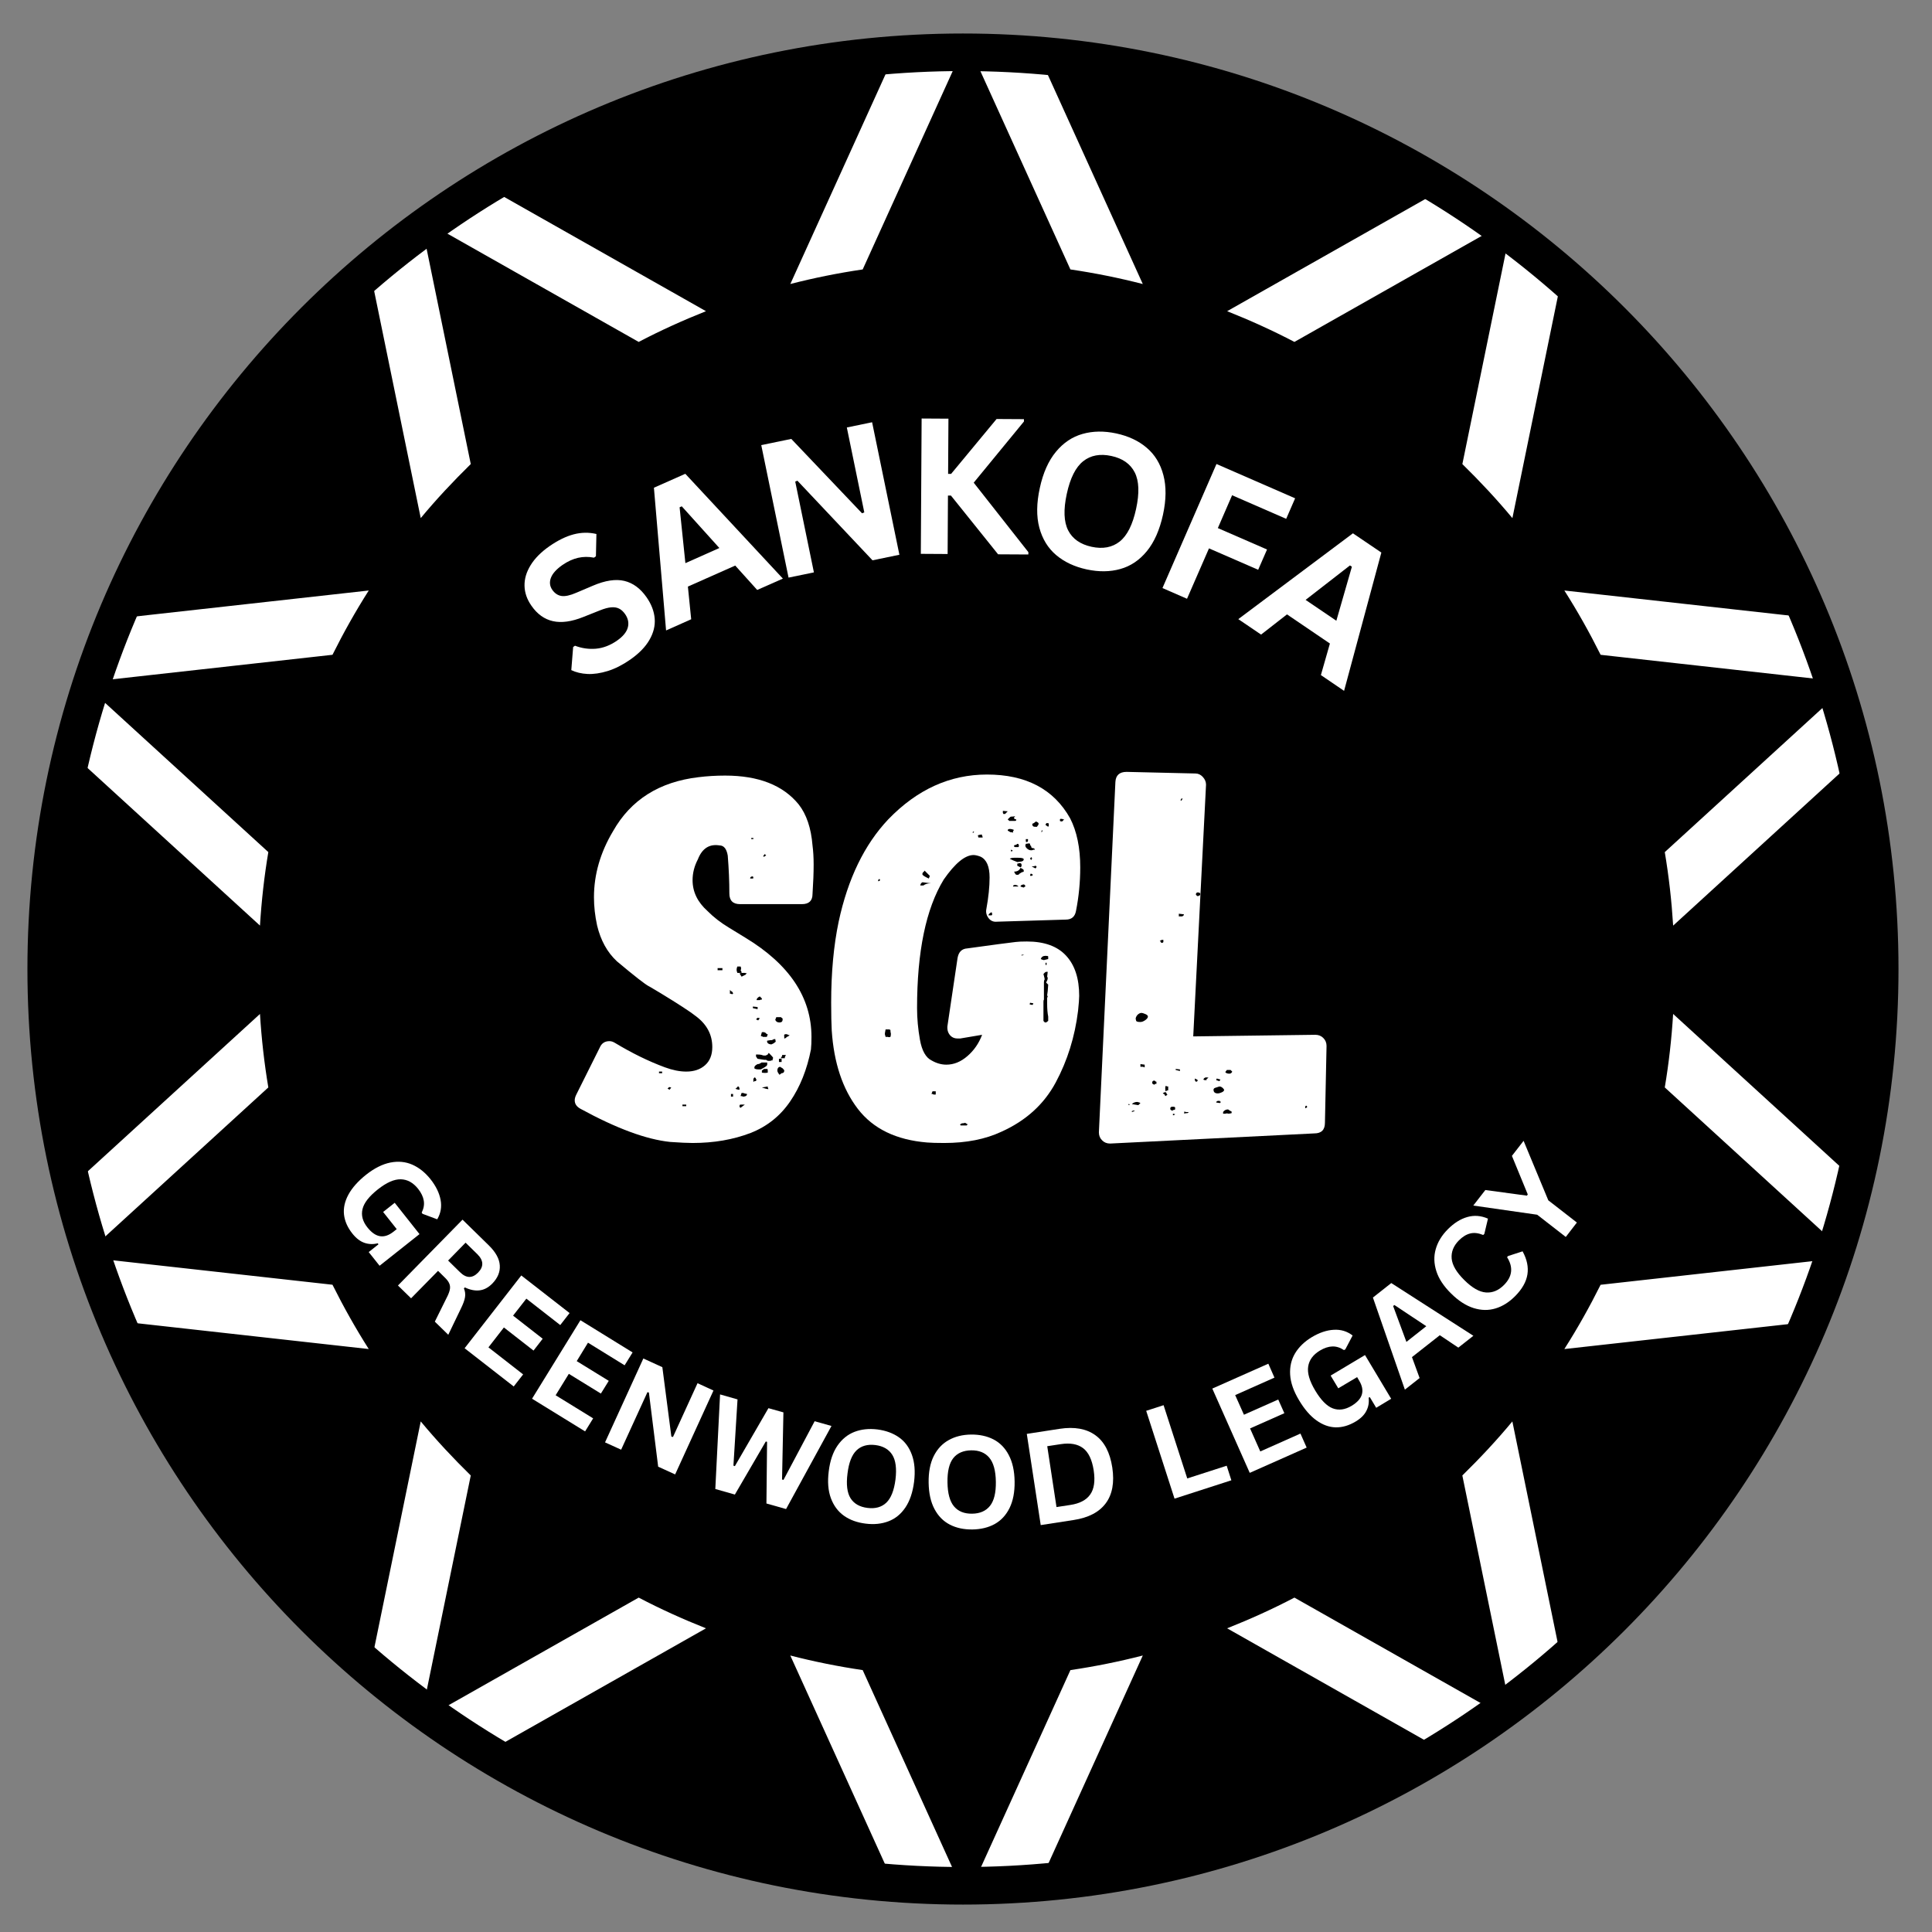 <svg xmlns="http://www.w3.org/2000/svg" xmlns:xlink="http://www.w3.org/1999/xlink" width="500" viewBox="0 0 375 375" height="500" preserveAspectRatio="xMidYMid meet"><rect x="0" y="0" width="375" height="375" fill="#808080" stroke="none"/><defs><g></g><clipPath id="7563e2cb05"><path d="M 5.324 6.504 L 368.496 6.504 L 368.496 369.676 L 5.324 369.676 Z M 5.324 6.504 " clip-rule="nonzero"></path></clipPath><clipPath id="4e515ea455"><path d="M 186.91 6.504 C 86.625 6.504 5.324 87.805 5.324 188.09 C 5.324 288.375 86.625 369.676 186.91 369.676 C 287.195 369.676 368.496 288.375 368.496 188.09 C 368.496 87.805 287.195 6.504 186.91 6.504 Z M 186.91 6.504 " clip-rule="nonzero"></path></clipPath><clipPath id="b04cc02ecb"><path d="M 12.613 13.793 L 361.207 13.793 L 361.207 362.387 L 12.613 362.387 Z M 12.613 13.793 " clip-rule="nonzero"></path></clipPath><clipPath id="df3dfbedde"><path d="M 186.91 13.793 C 90.648 13.793 12.613 91.828 12.613 188.09 C 12.613 284.352 90.648 362.387 186.91 362.387 C 283.172 362.387 361.207 284.352 361.207 188.09 C 361.207 91.828 283.172 13.793 186.91 13.793 Z M 186.91 13.793 " clip-rule="nonzero"></path></clipPath><clipPath id="fbe3911221"><path d="M 71.25 72.43 L 302.57 72.43 L 302.57 303.75 L 71.25 303.75 Z M 71.25 72.43 " clip-rule="nonzero"></path></clipPath><clipPath id="26dae7e473"><path d="M 186.91 72.43 C 123.031 72.43 71.25 124.211 71.25 188.09 C 71.25 251.969 123.031 303.75 186.91 303.75 C 250.789 303.75 302.57 251.969 302.57 188.09 C 302.57 124.211 250.789 72.43 186.91 72.43 Z M 186.91 72.43 " clip-rule="nonzero"></path></clipPath></defs><g clip-path="url(#7563e2cb05)"><g clip-path="url(#4e515ea455)"><path fill="#000000" d="M 5.324 6.504 L 368.496 6.504 L 368.496 369.676 L 5.324 369.676 Z M 5.324 6.504 " fill-opacity="1" fill-rule="nonzero"></path></g></g><g clip-path="url(#b04cc02ecb)"><g clip-path="url(#df3dfbedde)"><path fill="#ffffff" d="M 12.613 13.793 L 361.207 13.793 L 361.207 362.387 L 12.613 362.387 Z M 12.613 13.793 " fill-opacity="1" fill-rule="nonzero"></path></g></g><path fill="#000000" d="M 14.355 146.652 C 7.598 174.898 7.594 201.555 14.355 229.809 L 50.461 196.809 C 50.758 201.637 51.297 206.391 52.082 211.07 L 17.738 242.461 C 17.93 243.062 18.188 243.629 18.383 244.227 L 64.535 249.367 C 66.676 253.656 69.016 257.824 71.574 261.848 L 22.848 256.418 C 33.699 282.605 50.637 305.582 71.855 323.73 L 81.664 275.895 C 84.707 279.57 87.969 283.047 91.375 286.387 L 82.074 331.742 C 82.602 332.133 83.113 332.539 83.645 332.918 L 123.969 310.094 C 128.195 312.309 132.559 314.281 137.031 316.055 L 94.516 340.121 C 117.887 354.477 144.746 363.605 173.609 365.852 L 153.395 321.332 C 157.996 322.516 162.676 323.461 167.445 324.164 L 186.668 366.512 C 186.988 366.512 187.293 366.559 187.609 366.559 C 187.926 366.559 188.23 366.512 188.543 366.512 L 207.77 324.164 C 212.539 323.461 217.219 322.516 221.816 321.332 L 201.605 365.859 C 230.465 363.609 257.324 354.48 280.695 340.129 L 238.184 316.055 C 242.652 314.281 247.016 312.312 251.246 310.094 L 291.566 332.926 C 292.098 332.539 292.613 332.137 293.141 331.75 L 283.84 286.391 C 287.242 283.051 290.504 279.574 293.547 275.898 L 303.355 323.738 C 324.582 305.59 341.52 282.613 352.371 256.426 L 303.637 261.852 C 306.199 257.832 308.535 253.664 310.676 249.375 L 356.832 244.23 C 357.031 243.633 357.289 243.066 357.48 242.469 L 323.133 211.07 C 323.922 206.391 324.457 201.633 324.754 196.805 L 360.863 229.812 C 367.637 201.5 367.609 174.852 360.863 146.652 L 324.758 179.66 C 324.457 174.832 323.922 170.078 323.133 165.395 L 357.48 134 C 357.289 133.402 357.031 132.836 356.836 132.238 L 310.68 127.098 C 308.539 122.805 306.203 118.641 303.641 114.617 L 352.371 120.043 C 341.52 93.855 324.582 70.879 303.359 52.734 L 293.555 100.566 C 290.508 96.895 287.246 93.414 283.844 90.078 L 293.141 44.715 C 292.613 44.332 292.098 43.926 291.566 43.543 L 251.246 66.367 C 247.02 64.152 242.656 62.18 238.188 60.402 L 280.695 36.34 C 257.328 21.988 230.465 12.859 201.605 10.609 L 221.816 55.129 C 217.219 53.945 212.535 53 207.766 52.297 L 188.543 9.953 C 188.23 9.949 187.926 9.902 187.609 9.902 C 187.293 9.902 186.988 9.949 186.668 9.953 L 167.449 52.297 C 162.68 53 158 53.941 153.402 55.125 L 173.609 10.613 C 144.75 12.859 117.891 21.988 94.523 36.34 L 137.031 60.402 C 132.559 62.18 128.195 64.152 123.969 66.367 L 83.648 43.543 C 83.117 43.926 82.602 44.332 82.074 44.719 L 91.375 90.074 C 87.969 93.414 84.707 96.891 81.664 100.562 L 71.855 52.734 C 50.637 70.883 33.699 93.855 22.848 120.043 L 71.574 114.617 C 69.012 118.641 66.676 122.805 64.535 127.094 L 18.387 132.234 C 18.188 132.836 17.93 133.402 17.738 134 L 52.082 165.391 C 51.293 170.074 50.758 174.828 50.461 179.656 Z M 185.711 298.961 C 182.664 292.723 181.746 288.254 180.465 283.734 C 156.223 287.898 160.789 287.418 155.867 285.543 C 158.574 281.184 155.309 283.852 166.02 277.484 C 171.055 274.508 170.441 274.336 171.855 272.516 C 171.707 272.312 171.555 272.109 171.402 271.902 C 163.941 272.59 156.367 273.336 152.082 272.855 C 138.727 271.375 129.07 263.422 127.723 248.371 C 126.828 238.43 129.051 230.035 138.238 226.348 C 145.434 223.465 152.578 223.367 158.91 228.445 C 164.098 232.605 167.125 238.047 166.789 244.973 C 166.562 249.637 162.09 254.652 156.754 256.172 C 149.707 258.188 143.23 252.727 143.867 247.066 C 144.18 244.34 146.285 243.324 148.895 244.227 C 151.527 245.145 155.086 247.418 155.719 243.125 C 156.438 238.262 152.41 234.234 147.488 234.902 C 142.383 235.598 139.809 238.449 139.504 243.633 C 139.281 247.418 139.652 250.988 141.641 254.398 C 146.07 262 158.121 262.586 164.039 258.023 C 171.246 252.453 173.238 243.109 169.195 234.738 C 161.59 218.984 146.301 209.258 130.875 194.824 C 119.375 184.066 108.43 172.766 101.602 158.258 C 92.008 137.859 97.68 118.645 113.629 106.508 C 129.734 94.246 155.402 90.355 179.301 106.676 C 182.16 108.625 184.703 111.047 187.516 113.352 C 194.754 107.227 199.59 102.148 213.887 97.879 C 239.43 90.262 270.805 103.285 277.418 131.309 C 280.148 142.871 276.297 153.156 270.91 162.922 C 258.5 185.418 236.902 199.824 215.008 221.617 C 211.219 225.391 208.348 230.289 205.805 235.07 C 202.871 240.594 202.816 246.633 205.848 252.246 C 211.414 262.559 223.359 262.859 230.223 257.887 C 235.73 253.902 237.426 243.906 233.754 238.211 C 230.066 232.5 218.117 234.336 219.164 242.668 C 220.102 250.105 226.777 240.863 230.098 245.004 C 234.98 251.129 223.57 261.156 214.102 254.32 C 208.523 250.293 206.793 245.055 209.066 238.43 C 211.578 231.133 216.512 225.996 224.172 224.766 C 237.004 222.715 245.617 230.852 246.828 238.66 C 250.121 259.934 237.477 272.23 222.184 272.895 C 215.039 273.195 209.457 271.977 202.996 271.977 C 204.402 275.859 208.152 276.637 216.156 281.691 C 217.578 282.586 219.773 283.695 218.801 285.543 C 218.281 286.543 215.715 287.039 214.188 286.848 C 194.867 284.422 194.852 282.297 193.91 285.516 C 192.715 289.617 191.359 293.672 190.023 297.73 C 189.879 298.172 189.598 298.566 189.344 298.973 C 188.762 298.98 186.348 298.973 185.711 298.961 Z M 185.711 298.961 " fill-opacity="1" fill-rule="nonzero"></path><path fill="#000000" d="M 257.5 159.047 C 268.832 141.352 263.086 121.324 244.836 111.578 C 230.973 104.172 210.5 109.234 200.574 122.152 C 180.938 147.719 220.445 176.098 238.602 151.18 C 245.367 141.898 240.84 128.977 229.988 127 C 219.199 125.035 213.605 130.422 213.191 137.66 C 213.07 139.836 214.609 140.465 216.555 139.449 C 217.605 138.902 218.613 138 219.715 137.863 C 220.863 137.727 222.688 137.441 223.82 138.473 C 226.566 140.977 223.91 148.902 216.426 149.992 C 212.695 150.535 208.23 148.789 205.613 144.723 C 201.398 138.152 204.012 126.969 210.836 122.16 C 220.684 115.215 237.223 113.621 247.871 126.246 C 253.699 133.156 255.941 140.926 252.527 149.711 C 243.609 172.656 216.273 182.348 195.082 163.859 C 192.426 161.539 189.996 158.961 187.539 156.57 C 179.395 164.352 170.707 173.617 156.586 173.562 C 141 173.496 130.312 165.547 123.449 151.98 C 117.852 140.926 122.02 130.605 129.863 123.449 C 140.152 114.062 154.516 115.844 163.699 121.754 C 170.508 126.141 173.465 137.625 169.668 144.242 C 167.113 148.695 159.969 150.812 155.355 148.75 C 151.91 147.211 147.594 141.969 150.684 138.848 C 151.941 137.57 153.406 136.887 155.188 137.777 C 158.59 139.477 160.676 141.504 161.492 138.688 C 162.234 136.117 161.539 133.844 160.094 131.707 C 155.957 125.594 145.848 125.574 140.816 128.406 C 132.973 132.82 130.176 143.895 137.129 152.23 C 156.879 175.906 195.785 145.078 172.742 120.336 C 163.68 110.609 152.312 106.957 139.34 108.668 C 114.305 111.965 105.496 139 116.121 156.32 C 134.188 185.746 155.305 193.957 179.242 222.883 C 183.77 228.352 192.137 228.57 196.824 223.242 C 229.414 186.188 238.262 189.066 257.5 159.047 Z M 257.5 159.047 " fill-opacity="1" fill-rule="nonzero"></path><g clip-path="url(#fbe3911221)"><g clip-path="url(#26dae7e473)"><path fill="#000000" d="M 71.25 72.43 L 302.57 72.43 L 302.57 303.75 L 71.25 303.75 Z M 71.25 72.43 " fill-opacity="1" fill-rule="nonzero"></path></g></g><g fill="#ffffff" fill-opacity="1"><g transform="translate(112.56, 134.351)"><g><path d="M 9.781 -6.328 C 8.281 -5.285 6.82 -4.547 5.406 -4.109 C 3.988 -3.672 2.68 -3.477 1.484 -3.531 C 0.285 -3.594 -0.766 -3.844 -1.672 -4.281 L -1.312 -8.766 L -0.953 -9.016 C 0.359 -8.516 1.711 -8.32 3.109 -8.438 C 4.516 -8.562 5.883 -9.086 7.219 -10.016 C 8.363 -10.816 9.055 -11.66 9.297 -12.547 C 9.535 -13.43 9.363 -14.297 8.781 -15.141 C 8.426 -15.648 8.035 -16.008 7.609 -16.219 C 7.18 -16.438 6.664 -16.52 6.062 -16.469 C 5.457 -16.414 4.727 -16.219 3.875 -15.875 L 0.656 -14.594 C -1.602 -13.688 -3.562 -13.414 -5.219 -13.781 C -6.883 -14.145 -8.285 -15.148 -9.422 -16.797 C -10.273 -18.016 -10.719 -19.297 -10.75 -20.641 C -10.781 -21.992 -10.383 -23.332 -9.562 -24.656 C -8.75 -25.977 -7.535 -27.203 -5.922 -28.328 C -4.254 -29.484 -2.676 -30.254 -1.188 -30.641 C 0.289 -31.023 1.754 -31.047 3.203 -30.703 L 3.109 -26.375 L 2.734 -26.109 C 1.68 -26.316 0.648 -26.305 -0.359 -26.078 C -1.367 -25.848 -2.379 -25.383 -3.391 -24.688 C -4.566 -23.863 -5.312 -23.035 -5.625 -22.203 C -5.945 -21.367 -5.859 -20.586 -5.359 -19.859 C -4.879 -19.18 -4.285 -18.785 -3.578 -18.672 C -2.867 -18.566 -1.91 -18.773 -0.703 -19.297 L 2.531 -20.672 C 4.926 -21.691 6.961 -22 8.641 -21.594 C 10.316 -21.188 11.75 -20.129 12.938 -18.422 C 13.875 -17.078 14.398 -15.703 14.516 -14.297 C 14.629 -12.898 14.289 -11.52 13.5 -10.156 C 12.719 -8.789 11.477 -7.516 9.781 -6.328 Z M 9.781 -6.328 "></path></g></g></g><g fill="#ffffff" fill-opacity="1"><g transform="translate(128.925, 122.526)"><g><path d="M 23.031 -10.219 L 18.047 -8.016 L 13.781 -12.75 L 4.594 -8.672 L 5.234 -2.328 L 0.359 -0.156 L -2 -27.859 L 4.094 -30.562 Z M 2.984 -24.062 L 4.109 -13.219 L 10.703 -16.156 L 3.406 -24.25 Z M 2.984 -24.062 "></path></g></g></g><g fill="#ffffff" fill-opacity="1"><g transform="translate(149.713, 112.802)"><g><path d="M 8.266 -1.703 L 3.344 -0.688 L -1.953 -26.406 L 3.875 -27.609 L 17.609 -13.172 L 18.047 -13.344 L 14.656 -29.828 L 19.562 -30.844 L 24.859 -5.125 L 19.641 -4.047 L 5.062 -19.5 L 4.641 -19.328 Z M 8.266 -1.703 "></path></g></g></g><g fill="#ffffff" fill-opacity="1"><g transform="translate(175.325, 107.484)"><g><path d="M 3.406 0.016 L 3.562 -26.25 L 8.766 -26.219 L 8.703 -15.5 L 9.281 -15.5 L 18.109 -26.156 L 23.422 -26.125 L 23.422 -25.672 L 13.672 -13.797 L 24.281 -0.312 L 24.281 0.141 L 18.406 0.109 L 9.25 -11.297 L 8.672 -11.297 L 8.609 0.047 Z M 3.406 0.016 "></path></g></g></g><g fill="#ffffff" fill-opacity="1"><g transform="translate(197.016, 107.115)"><g><path d="M 13.906 3.406 C 11.551 2.895 9.578 1.969 7.984 0.625 C 6.398 -0.719 5.312 -2.488 4.719 -4.688 C 4.133 -6.883 4.164 -9.457 4.812 -12.406 C 5.445 -15.332 6.488 -17.672 7.938 -19.422 C 9.383 -21.172 11.109 -22.328 13.109 -22.891 C 15.117 -23.461 17.301 -23.492 19.656 -22.984 C 22.02 -22.473 23.988 -21.547 25.562 -20.203 C 27.145 -18.859 28.223 -17.086 28.797 -14.891 C 29.379 -12.691 29.352 -10.129 28.719 -7.203 C 28.07 -4.254 27.031 -1.898 25.594 -0.141 C 24.156 1.617 22.438 2.773 20.438 3.328 C 18.445 3.891 16.27 3.914 13.906 3.406 Z M 14.859 -0.984 C 17.035 -0.516 18.852 -0.852 20.312 -2 C 21.77 -3.156 22.832 -5.27 23.5 -8.344 C 24.164 -11.406 24.078 -13.766 23.234 -15.422 C 22.391 -17.078 20.879 -18.141 18.703 -18.609 C 16.516 -19.086 14.691 -18.75 13.234 -17.594 C 11.773 -16.438 10.711 -14.328 10.047 -11.266 C 9.379 -8.191 9.469 -5.828 10.312 -4.172 C 11.156 -2.523 12.672 -1.461 14.859 -0.984 Z M 14.859 -0.984 "></path></g></g></g><g fill="#ffffff" fill-opacity="1"><g transform="translate(222.508, 112.782)"><g><path d="M 28.875 -16.062 L 27.141 -12.078 L 16.641 -16.656 L 13.875 -10.281 L 23.422 -6.125 L 21.703 -2.188 L 12.156 -6.344 L 7.891 3.438 L 3.125 1.359 L 13.609 -22.719 Z M 28.875 -16.062 "></path></g></g></g><g fill="#ffffff" fill-opacity="1"><g transform="translate(240.025, 119.954)"><g><path d="M 20.859 14.141 L 16.359 11.078 L 18.109 4.953 L 9.781 -0.703 L 4.75 3.219 L 0.328 0.219 L 22.578 -16.438 L 28.094 -12.703 Z M 22 -10.203 L 13.391 -3.516 L 19.359 0.531 L 22.375 -9.953 Z M 22 -10.203 "></path></g></g></g><g fill="#ffffff" fill-opacity="1"><g transform="translate(63.192, 232.447)"><g><path d="M 5.203 6.984 C 4.266 5.805 3.723 4.578 3.578 3.297 C 3.441 2.023 3.727 0.734 4.438 -0.578 C 5.156 -1.898 6.305 -3.191 7.891 -4.453 C 9.492 -5.711 11.055 -6.492 12.578 -6.797 C 14.109 -7.098 15.523 -6.961 16.828 -6.391 C 18.141 -5.816 19.316 -4.879 20.359 -3.578 C 21.422 -2.234 22.078 -0.891 22.328 0.453 C 22.578 1.797 22.359 3.051 21.672 4.219 L 18.828 3.156 L 18.656 2.922 C 19.051 2.129 19.188 1.359 19.062 0.609 C 18.945 -0.141 18.582 -0.906 17.969 -1.688 C 17.008 -2.895 15.891 -3.516 14.609 -3.547 C 13.328 -3.578 11.844 -2.926 10.156 -1.594 C 8.457 -0.25 7.461 1.023 7.172 2.234 C 6.879 3.441 7.195 4.629 8.125 5.797 C 8.926 6.805 9.75 7.375 10.594 7.5 C 11.438 7.625 12.305 7.328 13.203 6.609 L 13.812 6.125 L 11.172 2.797 L 13.422 1.016 L 18.234 7.094 L 10.484 13.234 L 8.375 10.578 L 10.266 9.078 L 10.141 8.875 C 9.234 9.102 8.363 9.07 7.531 8.781 C 6.695 8.488 5.922 7.891 5.203 6.984 Z M 5.203 6.984 "></path></g></g></g><g fill="#ffffff" fill-opacity="1"><g transform="translate(75.588, 247.89)"><g><path d="M 1.656 1.625 L 14.188 -11.156 L 19.328 -6.125 C 20.648 -4.82 21.348 -3.535 21.422 -2.266 C 21.504 -1.004 21.02 0.164 19.969 1.25 C 19.207 2.02 18.391 2.457 17.516 2.562 C 16.641 2.676 15.68 2.488 14.641 2 L 14.453 2.172 C 14.691 2.734 14.766 3.305 14.672 3.891 C 14.578 4.484 14.305 5.227 13.859 6.125 L 11.422 11.188 L 8.812 8.641 L 11.312 3.594 C 11.551 3.082 11.695 2.641 11.75 2.266 C 11.801 1.891 11.75 1.531 11.594 1.188 C 11.445 0.852 11.176 0.492 10.781 0.109 L 9.438 -1.219 L 4.203 4.109 Z M 13.688 -0.969 C 14.906 0.238 16.078 0.27 17.203 -0.875 C 18.336 -2.039 18.297 -3.227 17.078 -4.438 L 14.781 -6.688 L 11.391 -3.219 Z M 13.688 -0.969 "></path></g></g></g><g fill="#ffffff" fill-opacity="1"><g transform="translate(88.337, 260.255)"><g><path d="M 9.469 -2.594 L 6.469 1.266 L 13.203 6.516 L 11.375 8.859 L 1.844 1.438 L 12.844 -12.688 L 22.219 -5.391 L 20.406 -3.062 L 13.828 -8.188 L 11.25 -4.891 L 17 -0.406 L 15.219 1.891 Z M 9.469 -2.594 "></path></g></g></g><g fill="#ffffff" fill-opacity="1"><g transform="translate(101.286, 270.271)"><g><path d="M 9.125 -3.609 L 6.562 0.547 L 13.844 5.031 L 12.281 7.562 L 1.984 1.219 L 11.375 -14.016 L 21.5 -7.766 L 19.953 -5.266 L 12.844 -9.656 L 10.656 -6.078 L 16.875 -2.25 L 15.344 0.219 Z M 9.125 -3.609 "></path></g></g></g><g fill="#ffffff" fill-opacity="1"><g transform="translate(115.312, 278.994)"><g><path d="M 5.25 2.391 L 2.125 0.969 L 9.562 -15.312 L 13.25 -13.625 L 15 -0.156 L 15.312 -0.078 L 20.078 -10.516 L 23.172 -9.094 L 15.734 7.188 L 12.438 5.688 L 10.641 -8.703 L 10.359 -8.781 Z M 5.25 2.391 "></path></g></g></g><g fill="#ffffff" fill-opacity="1"><g transform="translate(134.42, 287.764)"><g><path d="M 8.219 2.328 L 4.422 1.25 L 5.344 -17.109 L 8.734 -16.141 L 7.938 -3.281 L 8.219 -3.188 L 14.734 -14.438 L 17.641 -13.625 L 17.375 -0.594 L 17.656 -0.516 L 23.703 -11.906 L 26.969 -10.984 L 18.156 5.141 L 14.344 4.062 L 14.469 -7.906 L 14.219 -7.969 Z M 8.219 2.328 "></path></g></g></g><g fill="#ffffff" fill-opacity="1"><g transform="translate(158.359, 294.281)"><g><path d="M 9.656 1.453 C 8.02 1.254 6.625 0.75 5.469 -0.062 C 4.312 -0.883 3.461 -2.02 2.922 -3.469 C 2.379 -4.926 2.238 -6.676 2.5 -8.719 C 2.75 -10.75 3.312 -12.398 4.188 -13.672 C 5.07 -14.953 6.176 -15.848 7.5 -16.359 C 8.82 -16.867 10.301 -17.023 11.938 -16.828 C 13.57 -16.617 14.969 -16.109 16.125 -15.297 C 17.281 -14.484 18.117 -13.348 18.641 -11.891 C 19.172 -10.43 19.312 -8.688 19.062 -6.656 C 18.801 -4.613 18.238 -2.953 17.375 -1.672 C 16.508 -0.391 15.414 0.5 14.094 1 C 12.77 1.508 11.289 1.66 9.656 1.453 Z M 10.031 -1.594 C 11.539 -1.406 12.754 -1.742 13.672 -2.609 C 14.586 -3.484 15.18 -4.984 15.453 -7.109 C 15.711 -9.234 15.504 -10.832 14.828 -11.906 C 14.148 -12.977 13.055 -13.609 11.547 -13.797 C 10.023 -13.984 8.805 -13.641 7.891 -12.766 C 6.984 -11.891 6.398 -10.391 6.141 -8.266 C 5.867 -6.141 6.066 -4.539 6.734 -3.469 C 7.41 -2.406 8.508 -1.781 10.031 -1.594 Z M 10.031 -1.594 "></path></g></g></g><g fill="#ffffff" fill-opacity="1"><g transform="translate(178.967, 296.759)"><g><path d="M 9.766 0.109 C 8.117 0.129 6.664 -0.18 5.406 -0.828 C 4.145 -1.473 3.148 -2.477 2.422 -3.844 C 1.691 -5.207 1.312 -6.914 1.281 -8.969 C 1.25 -11.02 1.578 -12.738 2.266 -14.125 C 2.961 -15.508 3.93 -16.547 5.172 -17.234 C 6.41 -17.93 7.852 -18.289 9.5 -18.312 C 11.145 -18.332 12.598 -18.02 13.859 -17.375 C 15.117 -16.727 16.109 -15.719 16.828 -14.344 C 17.555 -12.977 17.938 -11.27 17.969 -9.219 C 18 -7.164 17.672 -5.441 16.984 -4.047 C 16.297 -2.66 15.332 -1.625 14.094 -0.938 C 12.852 -0.258 11.41 0.086 9.766 0.109 Z M 9.719 -2.953 C 11.238 -2.973 12.395 -3.477 13.188 -4.469 C 13.977 -5.457 14.359 -7.02 14.328 -9.156 C 14.297 -11.301 13.867 -12.859 13.047 -13.828 C 12.234 -14.797 11.066 -15.27 9.547 -15.25 C 8.016 -15.227 6.852 -14.723 6.062 -13.734 C 5.281 -12.742 4.906 -11.176 4.938 -9.031 C 4.969 -6.895 5.391 -5.344 6.203 -4.375 C 7.016 -3.406 8.188 -2.93 9.719 -2.953 Z M 9.719 -2.953 "></path></g></g></g><g fill="#ffffff" fill-opacity="1"><g transform="translate(199.707, 296.364)"><g><path d="M 5.969 -19.031 C 8.844 -19.469 11.148 -19.055 12.891 -17.797 C 14.641 -16.547 15.738 -14.453 16.188 -11.516 C 16.625 -8.598 16.195 -6.281 14.906 -4.562 C 13.625 -2.844 11.547 -1.766 8.672 -1.328 L 2.297 -0.344 L -0.406 -18.047 Z M 8.016 -4.25 C 9.836 -4.52 11.129 -5.191 11.891 -6.266 C 12.66 -7.336 12.891 -8.906 12.578 -10.969 C 12.254 -13.051 11.566 -14.488 10.516 -15.281 C 9.473 -16.07 8.039 -16.332 6.219 -16.062 L 3.562 -15.656 L 5.359 -3.844 Z M 8.016 -4.25 "></path></g></g></g><g fill="#ffffff" fill-opacity="1"><g transform="translate(219.352, 293.037)"><g></g></g></g><g fill="#ffffff" fill-opacity="1"><g transform="translate(225.756, 291.605)"><g><path d="M 0.094 -18.859 L 4.688 -4.641 L 12.344 -7.109 L 13.25 -4.281 L 2.219 -0.719 L -3.281 -17.766 Z M 0.094 -18.859 "></path></g></g></g><g fill="#ffffff" fill-opacity="1"><g transform="translate(240.449, 286.834)"><g><path d="M 2.188 -9.578 L 4.172 -5.109 L 11.969 -8.578 L 13.172 -5.859 L 2.125 -0.953 L -5.141 -17.312 L 5.734 -22.141 L 6.922 -19.438 L -0.703 -16.047 L 1 -12.234 L 7.656 -15.188 L 8.844 -12.531 Z M 2.188 -9.578 "></path></g></g></g><g fill="#ffffff" fill-opacity="1"><g transform="translate(255.526, 280.173)"><g><path d="M 7.594 -4.25 C 6.301 -3.477 5.016 -3.102 3.734 -3.125 C 2.453 -3.156 1.203 -3.609 -0.016 -4.484 C -1.234 -5.359 -2.359 -6.664 -3.391 -8.406 C -4.441 -10.156 -5.016 -11.801 -5.109 -13.344 C -5.203 -14.895 -4.879 -16.285 -4.141 -17.516 C -3.398 -18.742 -2.316 -19.785 -0.891 -20.641 C 0.578 -21.516 1.992 -21.988 3.359 -22.062 C 4.734 -22.145 5.953 -21.773 7.016 -20.953 L 5.594 -18.25 L 5.328 -18.125 C 4.598 -18.613 3.852 -18.848 3.094 -18.828 C 2.332 -18.805 1.523 -18.539 0.672 -18.031 C -0.648 -17.238 -1.41 -16.207 -1.609 -14.938 C -1.805 -13.676 -1.352 -12.125 -0.25 -10.281 C 0.863 -8.414 2 -7.258 3.156 -6.812 C 4.312 -6.375 5.531 -6.535 6.812 -7.297 C 7.914 -7.961 8.582 -8.703 8.812 -9.516 C 9.051 -10.328 8.875 -11.223 8.281 -12.203 L 7.891 -12.875 L 4.234 -10.703 L 2.75 -13.172 L 9.422 -17.156 L 14.5 -8.672 L 11.594 -6.922 L 10.359 -8.984 L 10.125 -8.891 C 10.238 -7.973 10.094 -7.117 9.688 -6.328 C 9.289 -5.535 8.594 -4.844 7.594 -4.25 Z M 7.594 -4.25 "></path></g></g></g><g fill="#ffffff" fill-opacity="1"><g transform="translate(272.483, 269.9)"><g><path d="M 13.5 -10.625 L 10.578 -8.328 L 6.984 -10.734 L 1.578 -6.484 L 3.062 -2.422 L 0.203 -0.172 L -6 -18.047 L -2.438 -20.859 Z M -2.078 -16.406 L 0.5 -9.438 L 4.359 -12.484 L -1.828 -16.594 Z M -2.078 -16.406 "></path></g></g></g><g fill="#ffffff" fill-opacity="1"><g transform="translate(287.033, 258.367)"><g><path d="M 7.062 -6.797 C 5.895 -5.617 4.629 -4.82 3.266 -4.406 C 1.898 -3.988 0.477 -4.008 -1 -4.469 C -2.488 -4.938 -3.945 -5.879 -5.375 -7.297 C -6.812 -8.711 -7.766 -10.156 -8.234 -11.625 C -8.711 -13.102 -8.754 -14.531 -8.359 -15.906 C -7.973 -17.289 -7.195 -18.57 -6.031 -19.75 C -4.82 -20.969 -3.555 -21.766 -2.234 -22.141 C -0.91 -22.523 0.426 -22.422 1.781 -21.828 L 1.078 -18.875 L 0.859 -18.656 C -0.078 -19.039 -0.914 -19.141 -1.656 -18.953 C -2.406 -18.773 -3.141 -18.328 -3.859 -17.609 C -4.91 -16.547 -5.379 -15.367 -5.266 -14.078 C -5.148 -12.797 -4.328 -11.398 -2.797 -9.891 C -1.285 -8.391 0.109 -7.594 1.391 -7.5 C 2.672 -7.406 3.836 -7.891 4.891 -8.953 C 6.523 -10.598 6.723 -12.398 5.484 -14.359 L 5.703 -14.578 L 8.5 -15.484 C 9.352 -13.93 9.664 -12.438 9.438 -11 C 9.207 -9.562 8.414 -8.16 7.062 -6.797 Z M 7.062 -6.797 "></path></g></g></g><g fill="#ffffff" fill-opacity="1"><g transform="translate(300.056, 245.044)"><g><path d="M 6.016 -7.75 L 3.859 -4.953 L -1.688 -9.266 L -14.094 -11.047 L -11.75 -14.062 L -3.688 -12.969 L -3.516 -13.203 L -6.594 -20.688 L -4.328 -23.609 L 0.469 -12.062 Z M 6.016 -7.75 "></path></g></g></g><g fill="#ffffff" fill-opacity="1"><g transform="translate(112.694, 221.962)"><g><path d="M 16.359 -14.797 C 13.18 -15.973 9.938 -17.562 6.625 -19.562 C 6.281 -19.77 5.938 -19.875 5.594 -19.875 C 4.695 -19.875 4.07 -19.457 3.719 -18.625 L -0.828 -9.516 C -1.035 -9.109 -1.141 -8.734 -1.141 -8.391 C -1.141 -7.691 -0.758 -7.141 0 -6.734 C 6.969 -2.93 12.766 -0.789 17.391 -0.312 C 19.316 -0.176 20.766 -0.109 21.734 -0.109 C 25.867 -0.109 29.629 -0.758 33.016 -2.062 C 36.191 -3.312 38.742 -5.348 40.672 -8.172 C 42.609 -11.004 43.957 -14.383 44.719 -18.312 L 44.719 -18.422 C 44.781 -18.898 44.812 -19.66 44.812 -20.703 C 44.812 -28.359 40.535 -34.773 31.984 -39.953 L 28.766 -41.922 C 27.18 -42.879 25.805 -43.945 24.641 -45.125 C 22.703 -46.852 21.734 -48.852 21.734 -51.125 C 21.734 -52.508 22.078 -53.859 22.766 -55.172 C 23.598 -57.305 25.016 -58.203 27.016 -57.859 L 27.109 -57.859 C 27.867 -57.785 28.352 -57.129 28.562 -55.891 C 28.77 -53.336 28.875 -50.891 28.875 -48.547 C 28.875 -47.16 29.566 -46.469 30.953 -46.469 L 42.953 -46.469 C 44.328 -46.469 45.016 -47.125 45.016 -48.438 C 45.16 -50.645 45.234 -52.539 45.234 -54.125 C 45.234 -55.508 45.16 -56.754 45.016 -57.859 C 44.742 -61.234 43.848 -63.891 42.328 -65.828 C 39.297 -69.555 34.535 -71.422 28.047 -71.422 C 26.254 -71.422 24.531 -71.316 22.875 -71.109 C 15.281 -70.211 9.758 -66.727 6.312 -60.656 C 3.832 -56.508 2.594 -52.227 2.594 -47.812 C 2.594 -46.02 2.797 -44.191 3.203 -42.328 C 3.898 -39.43 5.176 -37.117 7.031 -35.391 C 7.031 -35.391 7.047 -35.375 7.078 -35.344 C 7.117 -35.312 7.141 -35.297 7.141 -35.297 C 10.523 -32.461 12.562 -30.875 13.25 -30.531 L 13.453 -30.422 L 15.531 -29.188 C 19.039 -27.051 21.316 -25.566 22.359 -24.734 C 24.492 -23.148 25.562 -21.148 25.562 -18.734 C 25.562 -17.211 25.094 -16.035 24.156 -15.203 C 23.227 -14.379 22.008 -13.969 20.5 -13.969 C 19.25 -13.969 17.867 -14.242 16.359 -14.797 Z M 33.125 -59.312 L 33.531 -59.312 L 33.531 -59.094 L 33.125 -59.094 Z M 35.812 -55.781 C 35.738 -55.719 35.648 -55.688 35.547 -55.688 C 35.441 -55.688 35.426 -55.754 35.5 -55.891 C 35.5 -55.891 35.516 -55.906 35.547 -55.938 C 35.586 -55.977 35.609 -56 35.609 -56 L 35.703 -56.203 C 35.703 -56.203 35.719 -56.18 35.75 -56.141 C 35.789 -56.109 35.812 -56.094 35.812 -56.094 L 36.016 -56 Z M 33.531 -51.641 C 33.531 -51.504 33.5 -51.438 33.438 -51.438 L 32.906 -51.438 C 32.906 -51.719 33.082 -51.859 33.438 -51.859 Z M 31.047 -33.641 C 31.18 -33.504 31.25 -33.332 31.25 -33.125 L 30.422 -33.125 C 30.422 -33.125 30.383 -33.242 30.312 -33.484 C 30.25 -33.723 30.285 -34.016 30.422 -34.359 L 31.047 -34.359 C 31.117 -34.297 31.156 -34.125 31.156 -33.844 Z M 26.594 -33.641 L 26.594 -34.047 L 27.531 -34.047 L 27.531 -33.641 Z M 32.297 -33.016 L 32.078 -32.906 L 32.078 -32.812 L 31.25 -32.391 C 30.977 -32.805 30.844 -33.016 30.844 -33.016 C 30.977 -33.086 31.188 -33.125 31.469 -33.125 L 31.875 -33.125 Z M 29.391 -29.5 C 29.523 -29.363 29.594 -29.223 29.594 -29.078 L 29.391 -28.984 L 29.188 -29.078 L 28.984 -29.078 L 28.984 -29.812 L 29.188 -29.594 Z M 34.984 -27.938 L 34.781 -27.844 L 34.156 -27.844 C 34.156 -28.113 34.363 -28.352 34.781 -28.562 L 35.188 -28.156 L 35.188 -27.938 Z M 33.438 -26.281 L 33.438 -26.594 L 34.359 -26.5 L 34.359 -26.078 Z M 39.125 -24.328 C 39.188 -24.328 39.219 -24.254 39.219 -24.109 C 39.219 -23.703 39.016 -23.5 38.609 -23.5 C 38.191 -23.5 37.914 -23.672 37.781 -24.016 L 37.984 -24.531 L 38.922 -24.531 C 38.922 -24.457 38.953 -24.422 39.016 -24.422 Z M 34.469 -23.906 L 34.047 -24.109 L 34.359 -24.422 L 34.781 -24.328 Z M 36.016 -21.422 C 36.016 -21.285 36.117 -21.219 36.328 -21.219 C 36.328 -21.082 36.289 -21.016 36.219 -21.016 L 36.219 -20.797 C 36.156 -20.797 36.125 -20.766 36.125 -20.703 L 35.391 -20.703 L 35.297 -20.797 L 35.188 -20.797 L 34.984 -20.906 L 35.188 -21.625 L 35.609 -21.625 Z M 40.266 -21.109 L 40.578 -21.016 L 40.266 -20.797 L 40.047 -20.703 C 39.848 -20.492 39.676 -20.391 39.531 -20.391 L 39.531 -20.797 C 39.469 -20.941 39.504 -21.082 39.641 -21.219 L 40.047 -21.219 Z M 37.047 -19.25 C 36.773 -19.25 36.551 -19.316 36.375 -19.453 C 36.207 -19.598 36.156 -19.77 36.219 -19.969 C 36.289 -19.969 36.395 -19.984 36.531 -20.016 C 36.676 -20.055 36.883 -20.078 37.156 -20.078 L 37.359 -20.188 C 37.43 -20.25 37.57 -20.281 37.781 -20.281 L 37.875 -19.766 L 37.469 -19.453 Z M 36.531 -17.594 C 37.082 -17.039 37.359 -16.727 37.359 -16.656 C 37.359 -16.52 37.328 -16.422 37.266 -16.359 L 37.266 -16.141 L 37.047 -16.141 L 36.844 -16.047 L 36.531 -16.047 C 36.32 -16.047 36.148 -16.113 36.016 -16.25 L 35.703 -16.25 C 35.703 -16.25 35.582 -16.266 35.344 -16.297 C 35.102 -16.336 34.773 -16.391 34.359 -16.453 C 34.223 -16.586 34.156 -16.691 34.156 -16.766 L 34.047 -16.875 L 34.047 -17.281 L 34.359 -17.281 C 34.703 -17.281 34.977 -17.25 35.188 -17.188 C 35.32 -17.113 35.492 -17.078 35.703 -17.078 L 35.812 -17.078 C 35.945 -17.078 36.051 -17.113 36.125 -17.188 L 36.328 -17.281 C 36.328 -17.352 36.395 -17.457 36.531 -17.594 Z M 39.641 -16.766 L 39.641 -16.562 L 38.812 -16.562 C 39.02 -16.77 39.125 -16.977 39.125 -17.188 L 39.844 -17.188 Z M 38.5 -15.828 L 38.5 -16.453 L 39.016 -16.453 L 39.016 -15.828 Z M 36.219 -15.312 C 36.219 -15.176 36.047 -15.004 35.703 -14.797 L 34.984 -14.391 L 34.562 -14.391 C 34.156 -14.391 33.879 -14.457 33.734 -14.594 L 33.734 -14.797 C 33.734 -15.004 33.941 -15.211 34.359 -15.422 C 34.566 -15.422 34.707 -15.457 34.781 -15.531 C 35.125 -15.727 35.258 -15.797 35.188 -15.734 L 36.219 -15.734 Z M 39.219 -14.594 C 39.426 -14.383 39.531 -14.242 39.531 -14.172 C 39.531 -13.828 39.359 -13.656 39.016 -13.656 L 38.609 -13.344 C 38.328 -13.695 38.188 -13.973 38.188 -14.172 C 38.188 -14.586 38.359 -14.832 38.703 -14.906 Z M 36.328 -13.766 C 35.984 -13.691 35.602 -13.691 35.188 -13.766 L 35.188 -14.172 L 35.609 -14.484 L 36.219 -14.484 C 36.289 -14.484 36.328 -14.379 36.328 -14.172 Z M 15.219 -13.656 L 15.219 -13.969 L 15.828 -13.969 L 15.828 -13.656 Z M 34.156 -12.312 L 33.953 -12.109 L 33.734 -12.109 C 33.734 -12.035 33.664 -12 33.531 -12 L 33.531 -12.422 C 33.531 -12.555 33.598 -12.691 33.734 -12.828 C 33.805 -12.828 33.859 -12.812 33.891 -12.781 C 33.93 -12.75 33.953 -12.734 33.953 -12.734 L 34.047 -12.531 Z M 30.641 -11.078 C 30.773 -11.004 30.844 -10.797 30.844 -10.453 C 30.562 -10.453 30.285 -10.52 30.016 -10.656 C 30.086 -10.656 30.141 -10.672 30.172 -10.703 C 30.203 -10.742 30.219 -10.766 30.219 -10.766 C 30.219 -10.836 30.285 -10.875 30.422 -10.875 L 30.422 -10.969 C 30.422 -11.039 30.492 -11.078 30.641 -11.078 Z M 36.328 -10.875 C 36.398 -10.801 36.438 -10.695 36.438 -10.562 C 36.227 -10.562 35.812 -10.664 35.188 -10.875 L 36.328 -11.078 Z M 17.281 -10.453 L 16.875 -10.656 L 17.188 -10.969 L 17.594 -10.875 Z M 31.25 -9.828 C 31.531 -9.828 31.707 -9.797 31.781 -9.734 L 32.297 -9.625 C 32.297 -9.281 32.02 -9.109 31.469 -9.109 C 31.469 -9.18 31.328 -9.219 31.047 -9.219 Z M 29.188 -9.109 L 29.188 -9.625 L 29.594 -9.625 L 29.594 -9.109 Z M 19.766 -7.25 L 19.766 -7.562 L 20.5 -7.562 L 20.5 -7.25 Z M 31.047 -6.938 C 30.91 -7 30.844 -7.102 30.844 -7.25 C 30.844 -7.457 30.91 -7.562 31.047 -7.562 L 31.875 -7.562 Z M 31.047 -6.938 "></path></g></g></g><g fill="#ffffff" fill-opacity="1"><g transform="translate(162.267, 221.962)"><g><path d="M 34.875 -39.125 C 35.363 -39.188 36.086 -39.219 37.047 -39.219 C 40.43 -39.219 42.969 -38.301 44.656 -36.469 C 46.352 -34.645 47.203 -32.047 47.203 -28.672 C 47.203 -28.117 47.129 -27.148 46.984 -25.766 C 46.367 -20.734 44.922 -16.094 42.641 -11.844 C 40.359 -7.602 36.836 -4.414 32.078 -2.281 C 28.973 -0.832 25.285 -0.109 21.016 -0.109 C 19.566 -0.109 18.461 -0.141 17.703 -0.203 C 11.691 -0.691 7.203 -2.867 4.234 -6.734 C 1.273 -10.598 -0.41 -15.664 -0.828 -21.938 C -0.898 -23.188 -0.938 -24.984 -0.938 -27.328 C -0.938 -33.191 -0.453 -38.438 0.516 -43.062 C 2.305 -51.406 5.516 -58.023 10.141 -62.922 C 15.734 -68.723 22.117 -71.625 29.297 -71.625 C 36.879 -71.625 42.258 -68.797 45.438 -63.141 C 46.75 -60.586 47.406 -57.41 47.406 -53.609 C 47.406 -50.711 47.129 -47.883 46.578 -45.125 C 46.367 -44.02 45.711 -43.469 44.609 -43.469 L 31.25 -43.062 C 30.562 -42.988 30.008 -43.227 29.594 -43.781 C 29.188 -44.332 29.051 -44.922 29.188 -45.547 C 29.602 -47.816 29.812 -49.848 29.812 -51.641 C 29.812 -53.785 29.223 -55.133 28.047 -55.688 C 27.492 -55.895 27.047 -56 26.703 -56 C 25.047 -56 23.113 -54.41 20.906 -51.234 C 17.457 -45.578 15.734 -37.258 15.734 -26.281 C 15.734 -24.281 15.922 -22.227 16.297 -20.125 C 16.68 -18.02 17.426 -16.691 18.531 -16.141 C 19.488 -15.586 20.453 -15.312 21.422 -15.312 C 22.867 -15.312 24.227 -15.863 25.5 -16.969 C 26.781 -18.07 27.734 -19.453 28.359 -21.109 L 24.109 -20.391 L 23.594 -20.391 C 23.039 -20.391 22.594 -20.562 22.25 -20.906 C 21.77 -21.383 21.562 -22.004 21.625 -22.766 L 23.594 -36.016 C 23.801 -37.191 24.426 -37.812 25.469 -37.875 C 30.5 -38.57 33.633 -38.988 34.875 -39.125 Z M 32.5 -63.969 L 32.812 -63.969 L 33.016 -64.172 C 33.223 -64.379 33.328 -64.484 33.328 -64.484 L 32.391 -64.578 L 32.391 -64.172 Z M 34.781 -63.547 C 34.57 -63.484 34.297 -63.453 33.953 -63.453 C 33.879 -63.453 33.672 -63.273 33.328 -62.922 L 33.641 -62.625 L 34.781 -62.625 L 34.984 -62.719 L 34.984 -62.922 C 34.703 -62.922 34.562 -63.023 34.562 -63.234 C 34.562 -63.305 34.633 -63.41 34.781 -63.547 Z M 43.469 -62.625 C 43.539 -62.551 43.68 -62.516 43.891 -62.516 L 44.297 -62.922 L 44.094 -62.922 C 44.02 -62.992 43.848 -63.031 43.578 -63.031 L 43.469 -62.922 Z M 38.406 -62.203 C 38.195 -62.129 38.094 -62.062 38.094 -62 C 38.094 -61.656 38.266 -61.484 38.609 -61.484 L 39.016 -61.484 L 39.125 -61.688 C 39.188 -61.688 39.219 -61.723 39.219 -61.797 C 39.289 -61.859 39.328 -61.957 39.328 -62.094 C 39.328 -62.238 39.156 -62.379 38.812 -62.516 Z M 40.875 -62.203 C 40.738 -62.066 40.672 -61.961 40.672 -61.891 C 40.672 -61.828 40.844 -61.691 41.188 -61.484 L 41.297 -61.688 L 41.297 -62.094 C 41.297 -62.164 41.156 -62.203 40.875 -62.203 Z M 33.844 -60.438 C 34.051 -60.438 34.223 -60.406 34.359 -60.344 L 34.359 -60.656 L 34.562 -60.859 C 34.289 -60.992 34.016 -61.062 33.734 -61.062 C 33.461 -61.062 33.328 -60.957 33.328 -60.75 Z M 40.047 -60.547 L 40.047 -60.75 L 39.953 -60.859 L 39.844 -60.438 Z M 26.703 -60.344 L 26.812 -60.547 L 26.594 -60.547 L 26.5 -60.344 Z M 27.531 -59.828 L 27.641 -59.406 L 28.469 -59.406 C 28.469 -59.539 28.395 -59.75 28.25 -60.031 C 28.188 -59.957 28.051 -59.922 27.844 -59.922 Z M 36.844 -58.688 C 36.844 -58.551 36.91 -58.5 37.047 -58.531 C 37.191 -58.562 37.266 -58.645 37.266 -58.781 L 37.266 -59.094 L 36.844 -59.094 Z M 36.75 -57.859 C 36.75 -57.648 36.867 -57.441 37.109 -57.234 C 37.348 -57.023 37.602 -56.922 37.875 -56.922 C 38.082 -56.922 38.223 -56.957 38.297 -57.031 L 38.609 -57.031 C 38.609 -57.094 38.57 -57.16 38.5 -57.234 C 38.438 -57.305 38.332 -57.344 38.188 -57.344 C 37.977 -57.344 37.875 -57.477 37.875 -57.75 C 37.738 -57.82 37.672 -57.926 37.672 -58.062 C 37.672 -58.195 37.602 -58.266 37.469 -58.266 L 36.844 -58.172 Z M 35.5 -57.859 C 35.5 -58.066 35.395 -58.172 35.188 -58.172 C 35.051 -58.023 34.914 -57.953 34.781 -57.953 C 34.633 -57.953 34.562 -57.883 34.562 -57.75 C 34.562 -57.613 34.633 -57.547 34.781 -57.547 L 35.391 -57.547 C 35.461 -57.547 35.5 -57.648 35.5 -57.859 Z M 34.156 -56.719 C 34.363 -56.852 34.297 -56.957 33.953 -57.031 L 33.953 -56.719 Z M 37.672 -55.266 C 37.672 -55.266 37.738 -55.195 37.875 -55.062 C 37.945 -55.062 37.984 -55.098 37.984 -55.172 C 38.055 -55.234 38.07 -55.316 38.031 -55.422 C 38 -55.523 37.945 -55.578 37.875 -55.578 C 37.738 -55.441 37.672 -55.336 37.672 -55.266 Z M 36.438 -55.172 C 36.438 -55.367 36.086 -55.469 35.391 -55.469 L 34.562 -55.469 C 34.156 -55.469 33.879 -55.398 33.734 -55.266 C 33.879 -55.203 34.102 -55.098 34.406 -54.953 C 34.719 -54.816 34.977 -54.711 35.188 -54.641 L 36.016 -54.75 C 36.297 -54.82 36.438 -54.961 36.438 -55.172 Z M 35.812 -53.609 L 36.016 -53.812 L 36.016 -54.125 C 36.016 -54.332 35.879 -54.438 35.609 -54.438 L 35.297 -54.344 L 35.188 -54.344 L 35.188 -53.922 Z M 38.703 -53.406 C 38.848 -53.477 38.922 -53.613 38.922 -53.812 L 38.703 -53.922 L 38.406 -53.812 L 37.984 -53.812 C 38.055 -53.75 38.297 -53.613 38.703 -53.406 Z M 35.188 -52.156 C 35.395 -52.156 35.535 -52.227 35.609 -52.375 L 36.125 -52.688 C 36.258 -52.688 36.363 -52.719 36.438 -52.781 L 36.438 -53.094 L 36.219 -53.297 L 35.812 -53.516 C 35.602 -53.023 35.188 -52.781 34.562 -52.781 L 34.781 -52.375 C 34.844 -52.227 34.977 -52.156 35.188 -52.156 Z M 16.969 -52.688 C 16.832 -52.613 16.766 -52.473 16.766 -52.266 C 16.766 -52.129 17.039 -51.922 17.594 -51.641 L 18.016 -51.438 L 18.219 -51.953 C 18.219 -51.953 17.875 -52.297 17.188 -52.984 C 17.188 -52.922 17.113 -52.82 16.969 -52.688 Z M 37.781 -51.953 C 38.051 -51.953 38.188 -52.02 38.188 -52.156 C 38.125 -52.301 37.988 -52.375 37.781 -52.375 C 37.645 -52.094 37.645 -51.953 37.781 -51.953 Z M 8.484 -51.031 C 8.484 -51.031 8.5 -51.047 8.531 -51.078 C 8.57 -51.109 8.594 -51.125 8.594 -51.125 C 8.594 -51.125 8.57 -51.141 8.531 -51.172 C 8.5 -51.211 8.484 -51.234 8.484 -51.234 L 8.484 -51.344 C 8.273 -51.344 8.172 -51.203 8.172 -50.922 C 8.316 -50.922 8.422 -50.957 8.484 -51.031 Z M 16.766 -50.719 C 16.629 -50.645 16.523 -50.539 16.453 -50.406 C 16.391 -50.27 16.359 -50.164 16.359 -50.094 L 16.969 -50.094 C 17.312 -50.375 17.797 -50.516 18.422 -50.516 Z M 36.75 -49.891 C 36.75 -50.098 36.645 -50.234 36.438 -50.297 C 36.02 -50.234 35.812 -50.098 35.812 -49.891 L 36.125 -49.781 L 36.438 -49.688 C 36.57 -49.82 36.676 -49.891 36.75 -49.891 Z M 35.391 -49.891 C 35.391 -49.953 35.32 -50.02 35.188 -50.094 C 35.051 -50.164 34.914 -50.203 34.781 -50.203 C 34.5 -50.203 34.359 -50.098 34.359 -49.891 Z M 30.219 -44.922 C 29.801 -44.711 29.594 -44.504 29.594 -44.297 L 30.219 -44.297 C 30.289 -44.367 30.328 -44.473 30.328 -44.609 C 30.254 -44.68 30.219 -44.785 30.219 -44.922 Z M 36.531 -36.641 L 36.016 -36.641 L 36.016 -36.438 C 36.016 -36.5 36.082 -36.531 36.219 -36.531 Z M 41.188 -36.328 C 41.125 -36.398 40.953 -36.438 40.672 -36.438 C 40.191 -36.438 39.883 -36.227 39.75 -35.812 C 40.02 -35.676 40.223 -35.609 40.359 -35.609 L 41.188 -35.812 Z M 40.875 -35.094 L 40.672 -35.094 L 40.672 -34.672 L 40.875 -34.672 Z M 40.984 -28.766 L 41.094 -29.594 L 41.188 -30.844 L 40.781 -31.25 C 40.988 -31.602 41.094 -31.879 41.094 -32.078 C 41.094 -32.223 41.055 -32.328 40.984 -32.391 L 41.094 -33.328 L 40.781 -33.328 C 40.707 -33.328 40.602 -33.258 40.469 -33.125 L 40.266 -32.906 C 40.473 -32.219 40.539 -31.844 40.469 -31.781 C 40.395 -31.707 40.359 -31.531 40.359 -31.25 L 40.359 -27.938 C 40.297 -27.875 40.266 -27.738 40.266 -27.531 L 40.266 -23.812 C 40.398 -23.602 40.535 -23.5 40.672 -23.5 C 40.805 -23.5 40.977 -23.602 41.188 -23.812 L 41.188 -24.641 C 41.051 -25.328 40.984 -26.148 40.984 -27.109 L 40.984 -28.25 L 41.094 -28.562 Z M 38.094 -26.906 C 38.227 -26.977 38.297 -27.082 38.297 -27.219 L 37.672 -27.328 L 37.578 -27.016 Z M 10.562 -20.703 C 10.625 -20.836 10.656 -21.047 10.656 -21.328 C 10.594 -21.523 10.562 -21.766 10.562 -22.047 L 10.344 -22.156 L 9.625 -22.156 C 9.488 -21.531 9.453 -21.18 9.516 -21.109 L 9.625 -20.703 L 10.047 -20.703 C 10.242 -20.629 10.414 -20.629 10.562 -20.703 Z M 18.734 -10.141 L 18.531 -9.625 L 18.734 -9.625 L 18.938 -9.516 L 19.359 -9.516 L 19.359 -10.141 Z M 25.047 -4.031 C 24.973 -3.969 24.836 -3.938 24.641 -3.938 C 24.43 -3.938 24.254 -3.863 24.109 -3.719 L 24.109 -3.625 C 24.109 -3.625 24.125 -3.602 24.156 -3.562 C 24.195 -3.531 24.219 -3.516 24.219 -3.516 L 25.359 -3.516 L 25.562 -3.719 Z M 25.047 -4.031 "></path></g></g></g><g fill="#ffffff" fill-opacity="1"><g transform="translate(214.325, 221.962)"><g><path d="M 19.766 -69.656 C 19.766 -70.207 19.555 -70.707 19.141 -71.156 C 18.734 -71.602 18.254 -71.828 17.703 -71.828 L 4.344 -72.141 C 2.969 -72.141 2.242 -71.484 2.172 -70.172 L -1.031 -2.172 C -1.031 -1.547 -0.82 -1.031 -0.406 -0.625 C 0 -0.207 0.516 0 1.141 0 L 40.781 -1.969 C 42.156 -1.969 42.844 -2.656 42.844 -4.031 L 43.156 -18.938 C 43.156 -19.562 42.945 -20.078 42.531 -20.484 C 42.125 -20.898 41.609 -21.109 40.984 -21.109 L 17.281 -20.797 Z M 15.219 -66.969 L 15 -66.547 L 14.797 -66.656 L 15 -66.969 Z M 18.422 -48.125 L 18.219 -48.031 C 18.008 -48.031 17.906 -48.098 17.906 -48.234 C 17.832 -48.234 17.797 -48.266 17.797 -48.328 C 17.797 -48.609 17.938 -48.75 18.219 -48.75 C 18.352 -48.75 18.422 -48.711 18.422 -48.641 L 18.625 -48.641 L 18.625 -48.234 Z M 15.422 -44.5 C 15.492 -44.5 15.492 -44.43 15.422 -44.297 C 15.285 -44.16 15.18 -44.094 15.109 -44.094 L 14.484 -44.094 L 14.484 -44.609 Z M 11.484 -39.125 C 11.484 -39.125 11.469 -39.102 11.438 -39.062 C 11.406 -39.031 11.391 -39.016 11.391 -39.016 C 11.316 -38.953 11.227 -38.938 11.125 -38.969 C 11.02 -39 10.969 -39.051 10.969 -39.125 C 10.969 -39.125 10.953 -39.156 10.922 -39.219 C 10.891 -39.289 10.836 -39.328 10.766 -39.328 L 11.172 -39.531 L 11.484 -39.531 Z M 8.484 -24.641 C 8.484 -24.43 8.312 -24.203 7.969 -23.953 C 7.625 -23.711 7.312 -23.594 7.031 -23.594 C 6.551 -23.594 6.273 -23.664 6.203 -23.812 L 6.109 -24.219 C 6.109 -24.426 6.211 -24.664 6.422 -24.938 C 6.691 -25.219 6.969 -25.359 7.25 -25.359 C 7.383 -25.359 7.625 -25.285 7.969 -25.141 C 8.312 -25.004 8.484 -24.836 8.484 -24.641 Z M 7.859 -14.797 C 7.723 -14.797 7.625 -14.832 7.562 -14.906 L 7.031 -14.906 L 7.031 -15.422 L 7.859 -15.312 Z M 13.875 -14.281 L 13.875 -14.484 L 14.703 -14.391 L 14.703 -14.078 Z M 24.844 -13.969 C 24.844 -13.906 24.789 -13.82 24.688 -13.719 C 24.582 -13.613 24.461 -13.562 24.328 -13.562 C 23.91 -13.562 23.633 -13.664 23.5 -13.875 L 23.812 -14.281 L 24.531 -14.281 Z M 20.078 -12.734 L 20.078 -12.625 L 19.875 -12.531 L 19.875 -12.312 L 19.562 -12.312 C 19.426 -12.312 19.32 -12.348 19.25 -12.422 C 19.32 -12.629 19.461 -12.766 19.672 -12.828 L 20.281 -12.828 Z M 18.016 -12.422 C 18.148 -12.348 18.18 -12.258 18.109 -12.156 C 18.047 -12.051 17.941 -12 17.797 -12 C 17.66 -12.145 17.594 -12.25 17.594 -12.312 L 17.594 -12.625 Z M 22.359 -12.109 L 21.734 -12.312 L 21.844 -12.625 L 22.562 -12.422 Z M 10.141 -11.594 C 9.867 -11.594 9.734 -11.523 9.734 -11.391 L 9.422 -11.594 C 9.348 -11.594 9.312 -11.66 9.312 -11.797 C 9.312 -12.078 9.453 -12.219 9.734 -12.219 L 9.938 -12.109 C 9.938 -12.035 10.004 -12 10.141 -12 Z M 12.422 -10.344 C 12.285 -10.344 12.113 -10.273 11.906 -10.141 C 11.832 -10.555 11.832 -10.898 11.906 -11.172 C 12.039 -11.172 12.145 -11.141 12.219 -11.078 L 12.422 -11.078 Z M 22.359 -11.078 C 22.703 -11.078 23.008 -10.867 23.281 -10.453 C 23.281 -10.242 23.125 -10.07 22.812 -9.938 C 22.508 -9.801 22.254 -9.734 22.047 -9.734 C 21.492 -9.734 21.219 -9.973 21.219 -10.453 C 21.219 -10.66 21.391 -10.801 21.734 -10.875 Z M 11.906 -9.219 C 11.906 -9.219 11.883 -9.234 11.844 -9.266 C 11.812 -9.297 11.797 -9.312 11.797 -9.312 C 11.797 -9.445 11.766 -9.516 11.703 -9.516 C 11.629 -9.586 11.555 -9.641 11.484 -9.672 C 11.422 -9.711 11.391 -9.766 11.391 -9.828 C 11.523 -9.828 11.629 -9.863 11.703 -9.938 C 11.766 -10.008 11.848 -10.008 11.953 -9.938 C 12.055 -9.863 12.109 -9.797 12.109 -9.734 C 12.109 -9.586 12.176 -9.516 12.312 -9.516 Z M 21.734 -7.969 C 21.734 -8.102 21.836 -8.207 22.047 -8.281 L 22.453 -8.281 L 22.453 -8.172 L 22.672 -8.078 L 22.453 -7.859 Z M 5.375 -7.656 C 5.656 -7.938 6.004 -8.078 6.422 -8.078 L 6.828 -7.969 L 7.031 -7.859 L 6.625 -7.453 Z M 4.969 -7.562 L 4.766 -7.453 L 4.656 -7.656 L 4.859 -7.656 Z M 39.219 -6.938 C 39.082 -6.801 39.016 -6.832 39.016 -7.031 C 39.016 -7.238 39.082 -7.344 39.219 -7.344 C 39.289 -7.344 39.344 -7.289 39.375 -7.188 C 39.414 -7.082 39.363 -7 39.219 -6.938 Z M 13.766 -6.625 C 13.691 -6.551 13.586 -6.516 13.453 -6.516 C 13.316 -6.516 13.25 -6.445 13.25 -6.312 C 13.113 -6.445 13.008 -6.516 12.938 -6.516 C 12.863 -6.516 12.828 -6.617 12.828 -6.828 C 12.828 -6.961 12.863 -7.031 12.938 -7.031 C 12.938 -7.031 12.953 -7.047 12.984 -7.078 C 13.023 -7.117 13.047 -7.141 13.047 -7.141 L 13.562 -7.141 L 13.766 -7.031 Z M 24.734 -5.906 C 24.523 -5.832 24.285 -5.797 24.016 -5.797 C 23.941 -5.867 23.852 -5.883 23.75 -5.844 C 23.645 -5.812 23.562 -5.797 23.5 -5.797 L 23.078 -5.797 L 23.078 -6.109 C 23.148 -6.242 23.27 -6.363 23.438 -6.469 C 23.613 -6.57 23.805 -6.625 24.016 -6.625 C 24.078 -6.625 24.18 -6.555 24.328 -6.422 L 24.734 -6.203 Z M 5.906 -6.312 L 5.375 -6.109 L 5.375 -6.312 L 5.797 -6.422 Z M 16.359 -6.109 C 16.359 -5.973 16.254 -5.906 16.047 -5.906 C 15.836 -5.906 15.664 -5.867 15.531 -5.797 L 15.531 -6 C 15.531 -6 15.531 -6.066 15.531 -6.203 L 15.938 -6.109 Z M 13.656 -5.594 C 13.594 -5.52 13.488 -5.484 13.344 -5.484 L 13.344 -5.797 L 13.766 -5.688 Z M 13.656 -5.594 "></path></g></g></g></svg>